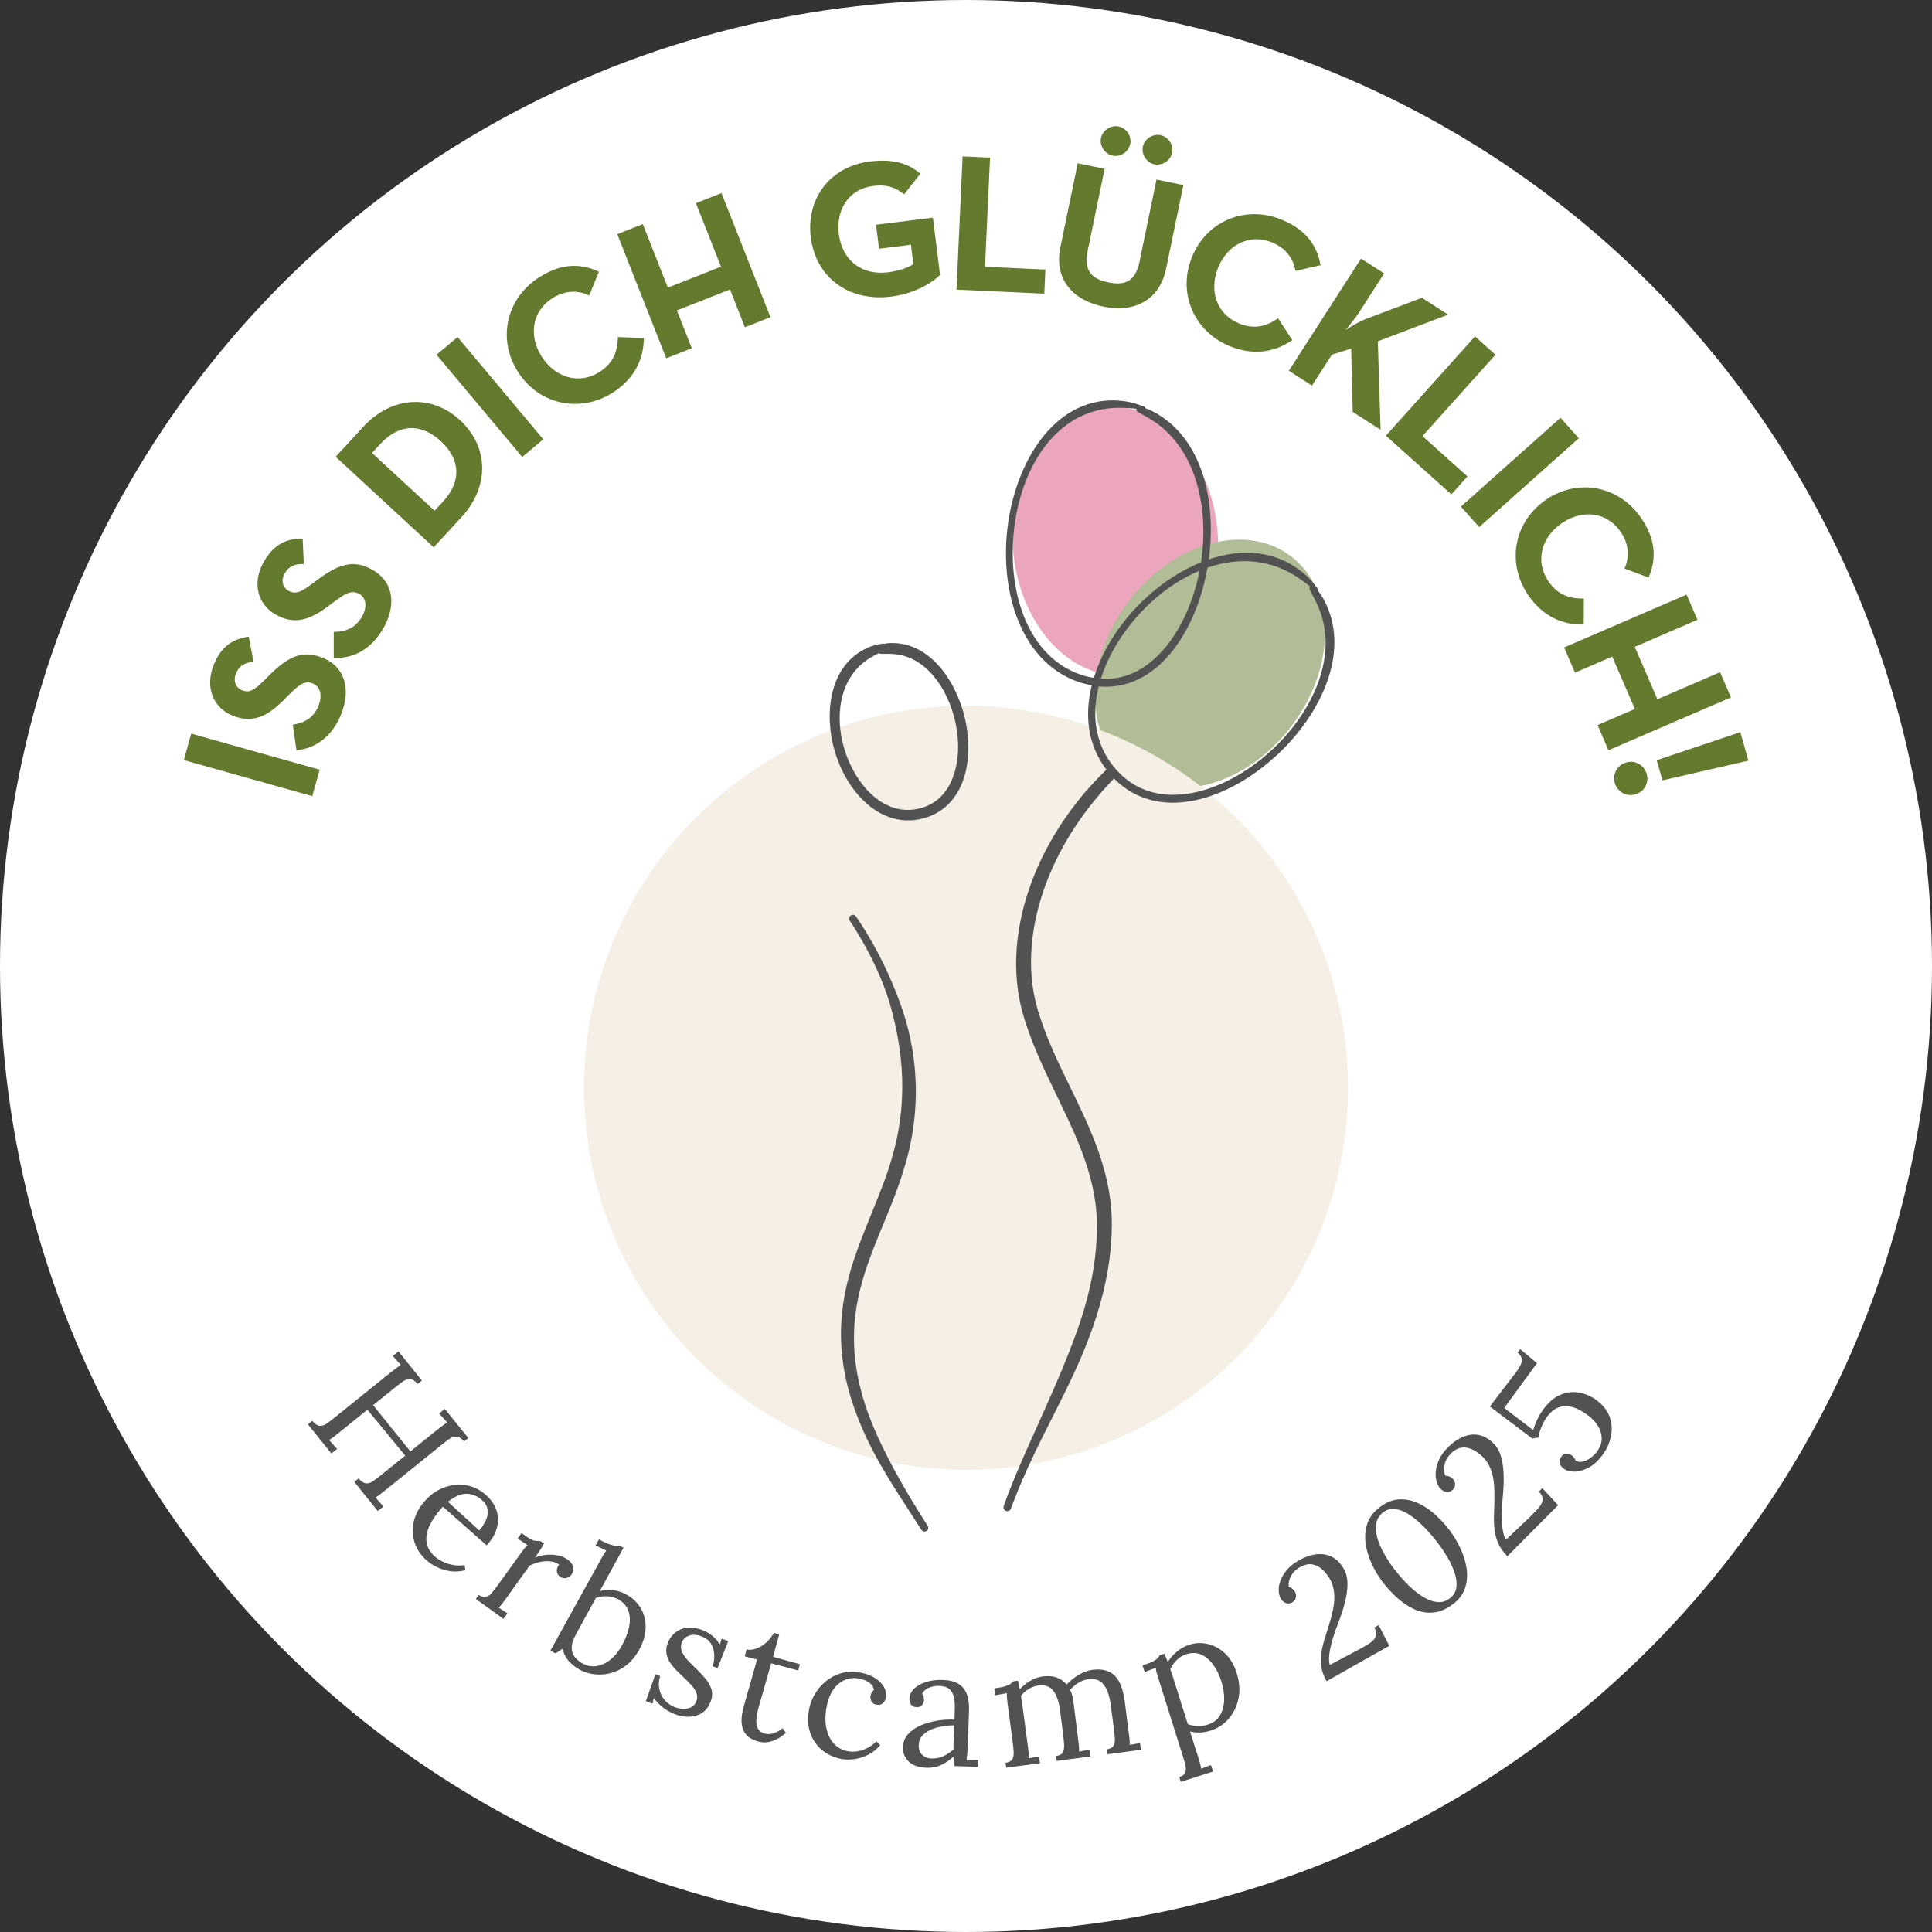 <?xml version="1.0" encoding="UTF-8"?>
<svg xmlns="http://www.w3.org/2000/svg" id="Ebene_1" data-name="Ebene 1" viewBox="0 0 512 512">
  <rect x="0" y="0" width="512" height="512" fill="#333333" stroke="none"/>
  <defs>
    <style>
      .cls-1 {
        fill: #f6efe6;
      }

      .cls-1, .cls-2, .cls-3, .cls-4, .cls-5, .cls-6 {
        stroke-width: 0px;
      }

      .cls-2 {
        fill: #647b2f;
      }

      .cls-3 {
        fill: #525252;
      }

      .cls-4 {
        fill: #b1bd97;
      }

      .cls-5 {
        fill: #eba6bd;
      }

      .cls-6 {
        fill: #fff;
      }
    </style>
  </defs>
  <circle class="cls-6" cx="256" cy="256" r="256"></circle>
  <g>
    <ellipse class="cls-5" cx="295.57" cy="143.38" rx="27.2" ry="35.68" transform="translate(-9.34 21.1) rotate(-4.03)"></ellipse>
    <ellipse class="cls-4" cx="320.66" cy="175.93" rx="35.68" ry="27.2" transform="translate(-12.2 327.52) rotate(-53.24)"></ellipse>
    <g>
      <circle class="cls-1" cx="256" cy="288.27" r="101.25"></circle>
      <path class="cls-3" d="M246,405.09c-.06.26-.22.49-.44.63-.17.11-.36.16-.54.16-.33,0-.65-.16-.84-.47l-3.8-5.89c-2.52-3.9-5.12-7.92-7.41-12.01-2.51-4.5-4.49-8.71-6.05-12.87-3.04-8.08-4.34-15.79-4-23.54.21-4.68,1.03-9.42,2.51-14.48,1.55-5.28,3.64-10.4,5.66-15.36l.19-.46c2-4.92,4.07-10,5.52-15.46,1.95-7.14,2.67-14.6,2.16-22.16-.22-3.1-.65-6.31-1.29-9.54-.69-3.51-1.48-6.58-2.4-9.38-.68-2.05-1.46-4.09-2.31-6.04-2.01-4.66-4.62-9.45-7.77-14.24-.15-.22-.2-.5-.14-.76.06-.27.21-.49.44-.63.2-.14.47-.19.73-.14.27.05.49.2.64.43,3.09,4.55,5.84,9.4,8.17,14.42.92,1.98,1.79,4.04,2.61,6.12,1.36,3.52,2.38,6.64,3.09,9.55.79,3.18,1.36,6.53,1.68,9.94.73,7.78.11,15.66-1.87,23.43-1.48,5.68-3.55,11.04-5.58,15.99l-.9,2.17c-1.77,4.28-3.6,8.71-5,13.23-1.52,4.9-2.35,9.21-2.64,13.58-.47,7.25.62,14.55,3.32,22.32,1.37,3.92,3.18,8.05,5.55,12.64,2.07,4,4.37,8.09,6.84,12.15.86,1.42,1.75,2.82,2.63,4.22l1.08,1.72c.14.21.19.49.14.75ZM254.21,209.17c-2.21,4.23-5.82,6.97-10.42,7.92-1.07.22-2.11.32-3.13.32-9.89,0-17.5-9.82-19.91-20.1-2.36-10.06-.23-21.98,9.86-25.93,1.08-.43,2.22-.64,3.29-.8.13-.04.3-.03.45.02.69-.14,1.41-.21,2.2-.19,9.97.06,16.79,9.97,19.12,19.76,1.68,7.07,1.15,13.99-1.47,19ZM233.56,173.25c-.22.04-.47-.01-.69-.15-.24.12-.47.24-.7.37l-.49.26c-9.09,4.75-10.29,14.99-8.39,22.99,2.4,10.09,10.22,19.7,19.93,17.64,3.78-.8,6.63-2.98,8.48-6.5,2.36-4.5,2.86-10.72,1.35-17.06-1.84-7.75-7.29-16.99-16.59-17.5-.65-.03-1.32-.03-2.01-.02-.13,0-.3,0-.45-.01-.15,0-.29-.02-.44,0ZM338.2,200.28c-7.9,7.29-17.75,12.25-26.83,12.44-5.98.12-11.62-1.81-16.15-6.41-4.62,4.8-8.63,9.92-11.88,15.28-9.34,15.44-12.39,32.15-8.37,45.85,2.08,7.17,5.37,13.93,8.55,20.47l1.26,2.59c2.8,5.8,5.02,10.71,6.73,15.83,2.16,6.47,3.18,12.51,3.14,18.48-.07,7.77-1.4,15.62-4.08,24.02-1.19,3.71-2.59,7.44-4.16,11.11-2.3,5.34-4.97,10.63-7.56,15.76-1.49,2.94-2.98,5.89-4.41,8.86-2.64,5.47-4.78,10.46-6.56,15.26-.09.25-.28.45-.52.56-.13.06-.28.09-.42.09-.12,0-.24-.02-.35-.06-.51-.18-.78-.75-.61-1.27,1.91-5.43,4.19-10.66,6.37-15.55.82-1.85,1.66-3.7,2.49-5.56,2.84-6.34,5.79-12.89,8.37-19.42,1.7-4.32,2.89-7.68,3.87-10.87,2.46-8.11,3.64-15.61,3.61-22.93-.01-5.54-1-10.99-3.1-17.15-1.78-5.24-4.14-10.24-6.59-15.33l-.85-1.77c-3.39-7.01-6.9-14.25-9.1-21.99-4.2-14.94-.81-32.74,9.3-48.83,1.64-2.6,3.41-5.1,5.26-7.43,2.26-2.85,4.81-5.64,7.6-8.35h0c-4.99-6.53-5.84-14.47-3.88-22.35-1.15-.21-2.32-.48-3.51-.89-16.18-5.58-21.69-26.32-18.26-44.55,3.18-16.87,14.04-32.17,30.62-29.82,1.65.23,3.3.76,5.03,1.42.18.05.31.22.31.41.03,0,.06.02.09.03,1.16.41,2.24.96,3.26,1.58,11.9,7.17,15.53,23.38,13.47,38.46,8.84-3.02,18.09-2.5,25.56,4.02,1.24,1.09,2.33,2.41,3.4,3.87.13.14.14.34.05.5,0,.01.02.02.03.04.76.96,1.36,2,1.87,3.05,6.52,13.28-1.18,29.62-13.04,40.56ZM289.89,179.63c2.41-7.78,7.44-15.37,13.9-21.29,4.32-3.97,9.31-7.23,14.49-9.33,2.22-14.52-1.35-29.99-12.58-37.4-.91-.61-1.88-1.16-2.87-1.71-.42-.24-.82-.5-1.26-.74-.34-.13-.53-.5-.45-.84-1.07-.11-2.1-.17-3.12-.22-15.79-.81-25.74,12.46-28.7,28.41-3.21,17.3,1.81,37.09,17.16,42.3,1.17.4,2.3.65,3.42.83ZM305,159.65c-6.11,5.64-10.94,12.84-13.26,20.22,4.7.32,8.95-1.18,12.6-3.95,6.77-5.13,11.57-14.49,13.56-24.69-4.59,1.91-8.99,4.8-12.9,8.42ZM349.29,160.63c-.43-.99-.94-1.96-1.47-2.95-.22-.42-.42-.85-.65-1.28-.22-.29-.18-.69.06-.94-.81-.65-1.63-1.24-2.43-1.82-7.72-5.6-16.52-6.07-24.83-3.2-.05.26-.08.53-.13.79-2.04,10.86-7.05,20.89-14.24,26.36-4.16,3.16-9.03,4.82-14.43,4.31-1.87,7.47-1.05,15,3.85,21.13,4.38,5.49,10.15,7.72,16.32,7.6,8.63-.16,18.05-4.81,25.57-11.75,11.2-10.31,18-25.48,12.38-38.25Z"></path>
    </g>
  </g>
  <g>
    <path class="cls-2" d="M48.71,201.43l1.97-7.01,34.04,9.56-1.97,7.01-34.04-9.56Z"></path>
    <path class="cls-2" d="M78.56,198.83l-.96-6.78c2.95-.49,5.44-1.67,6.79-5,1.13-2.8.45-5.15-1.48-5.92-2.31-.93-3.88.57-6.47,3.11l-1.4,1.4c-4.04,4.03-7.95,6.21-13.45,3.99-5.06-2.04-7.36-7.46-4.93-13.49,1.73-4.29,4.47-6.77,9.27-7.42l1.25,6.62c-2.54.32-3.87,1.24-4.65,3.17-.8,1.98-.05,3.74,1.59,4.4,2.03.82,3.35-.1,5.77-2.49l1.4-1.4c4.78-4.75,8.59-6.96,14.23-4.69,6.08,2.45,7.47,8.57,4.88,14.98-2.53,6.27-7.16,9.11-11.86,9.51Z"></path>
    <path class="cls-2" d="M88.44,174.32v-6.85c3-.07,5.64-.88,7.44-3.98,1.52-2.61,1.18-5.03-.62-6.07-2.16-1.25-3.92.01-6.85,2.16l-1.59,1.18c-4.57,3.42-8.75,5.02-13.88,2.04-4.72-2.74-6.23-8.43-2.96-14.05,2.33-4,5.39-6.07,10.23-6.02l.3,6.73c-2.56-.04-4,.68-5.05,2.48-1.07,1.84-.58,3.69.95,4.58,1.89,1.1,3.33.37,6.07-1.65l1.59-1.18c5.4-4.02,9.49-5.67,14.75-2.62,5.67,3.29,6.18,9.55,2.71,15.53-3.4,5.85-8.38,8-13.09,7.73Z"></path>
    <path class="cls-2" d="M88.95,121.05l7.37-7.99c7.37-7.99,17.94-8.77,25.62-1.68,7.68,7.09,7.77,17.65.36,25.67l-7.37,7.99-25.98-23.99ZM117.36,132.98c5.33-5.77,4.32-11.58-.53-16.06-4.85-4.48-10.72-5.02-16.05.75l-2.19,2.37,16.58,15.31,2.19-2.37Z"></path>
    <path class="cls-2" d="M115.68,94.01l5.58-4.68,22.71,27.1-5.58,4.68-22.71-27.1Z"></path>
    <path class="cls-2" d="M137.23,98.5c-5.6-8.83-2.89-19.6,5.67-25.03,5.4-3.43,10.49-3.95,15.82-1.47l-2.58,6.32c-2.85-1.39-6.3-1.48-9.73.69-5.4,3.43-6.4,9.91-2.86,15.49s9.89,7.52,15.29,4.1c3.86-2.45,4.85-5.66,4.9-9.27l6.88.26c-.03,5.68-2.54,10.85-8.29,14.5-8.56,5.43-19.49,3.25-25.09-5.57Z"></path>
    <path class="cls-2" d="M163.58,62.06l6.77-2.67,6.64,16.83,14.08-5.55-6.64-16.83,6.77-2.67,12.98,32.89-6.77,2.67-3.95-10.01-14.08,5.55,3.95,10.01-6.77,2.67-12.98-32.89Z"></path>
    <path class="cls-2" d="M214.87,62.98c-1.29-10.37,5.09-18.87,15.67-20.19,5.73-.71,10.05.32,13.35,3.26l-4.3,5.46c-1.98-1.59-4.17-2.73-8.24-2.22-6.35.79-9.87,6.21-9.05,12.76.82,6.55,5.67,11.03,13.05,10.11,2.27-.28,5.01-1.04,6.7-2.14l-.64-5.16-8.46,1.05-.79-6.35,15.07-1.88,1.89,15.17c-1.81,1.9-6.56,4.96-12.96,5.75-11.46,1.43-19.99-5.27-21.28-15.64Z"></path>
    <path class="cls-2" d="M255.1,41.45l7.27.33-1.33,28.93,16,.73-.29,6.39-23.27-1.07,1.62-35.32Z"></path>
    <path class="cls-2" d="M281.04,65.37l4.57-22.1,7.13,1.47-4.49,21.69c-1.04,5.04.75,7.43,5.48,8.41,4.68.97,7.22-.52,8.27-5.57l4.48-21.69,7.13,1.47-4.57,22.1c-1.81,8.76-8.74,11.73-16.64,10.1-7.99-1.65-13.18-7.13-11.37-15.89ZM291.77,36.58c.44-2.14,2.68-3.48,4.67-3.07,2.04.42,3.51,2.53,3.07,4.67s-2.63,3.49-4.67,3.07c-1.99-.41-3.51-2.53-3.07-4.67ZM302.87,38.88c.44-2.14,2.68-3.48,4.67-3.07,2.04.42,3.51,2.53,3.07,4.67-.44,2.14-2.63,3.49-4.67,3.07-1.99-.41-3.51-2.53-3.07-4.67Z"></path>
    <path class="cls-2" d="M315.93,68.01c3.98-9.66,14.34-13.66,23.72-9.8,5.91,2.44,9.27,6.29,10.32,12.07l-6.65,1.53c-.51-3.13-2.42-6-6.17-7.55-5.91-2.44-11.79.49-14.3,6.59-2.52,6.11-.45,12.41,5.47,14.85,4.23,1.74,7.42.69,10.39-1.34l3.76,5.77c-4.66,3.25-10.33,4.18-16.63,1.59-9.38-3.86-13.9-14.05-9.92-23.71Z"></path>
    <path class="cls-2" d="M362.12,84.48l14.71-5.56,6.95,4.47-18.64,7.05.73,23.47-7.39-4.76-.4-16.77-5.11,1.6-5.29,8.22-6.12-3.94,19.13-29.74,6.12,3.94-6.61,10.28c-.93,1.44-2.47,3.36-3.6,4.73,1.71-1.12,3.81-2.37,5.52-3Z"></path>
    <path class="cls-2" d="M390.89,89.15l5.42,4.86-19.34,21.56,11.92,10.69-4.27,4.76-17.34-15.55,23.61-26.32Z"></path>
    <path class="cls-2" d="M413.55,110.72l4.84,5.43-26.39,23.53-4.85-5.43,26.39-23.53Z"></path>
    <path class="cls-2" d="M409.74,132.4c8.65-5.87,19.5-3.49,25.2,4.9,3.59,5.29,4.27,10.36,1.96,15.76l-6.39-2.38c1.3-2.9,1.29-6.34-.99-9.7-3.59-5.29-10.1-6.09-15.57-2.38s-7.21,10.11-3.62,15.41c2.57,3.79,5.81,4.67,9.41,4.61l-.04,6.88c-5.68.15-10.92-2.2-14.75-7.84-5.7-8.39-3.85-19.38,4.8-25.25Z"></path>
    <path class="cls-2" d="M446.96,157.57l2.88,6.68-16.62,7.17,6,13.89,16.62-7.17,2.88,6.68-32.47,14.01-2.88-6.68,9.88-4.26-5.99-13.89-9.88,4.26-2.88-6.68,32.47-14.01Z"></path>
    <path class="cls-2" d="M431,202.05c2.45-.69,4.75.77,5.4,3.07.63,2.25-.57,4.7-3.02,5.39-2.5.71-4.8-.75-5.44-3.01-.65-2.3.55-4.75,3.06-5.45ZM461.21,194.02l2.13,7.56-22.78,5.23-1.51-5.35,22.16-7.43Z"></path>
  </g>
  <g>
    <path class="cls-3" d="M81.61,377.47l1.13-.91c.75.83,1.42,1.26,2.04,1.3.61.03,1.25-.18,1.9-.66.66-.47,1.38-1.03,2.18-1.67l14.8-11.93c.46-.37.91-.71,1.35-1.03.44-.32.84-.6,1.2-.86-.36-.39-.71-.79-1.06-1.18-.36-.39-.71-.79-1.06-1.18l1.51-1.21,6.21,7.71-1.13.91c-.7-.83-1.37-1.26-2-1.29-.63-.04-1.27.18-1.91.64s-1.38,1.03-2.2,1.69l-5.69,4.58,9.88,12.26,7.19-5.8c.46-.37.91-.71,1.35-1.03.44-.32.84-.6,1.2-.86-.35-.39-.71-.79-1.06-1.18-.35-.39-.71-.79-1.06-1.18l1.51-1.21,6.21,7.71-1.13.91c-.71-.83-1.37-1.26-2-1.29-.63-.04-1.27.18-1.92.64-.64.46-1.38,1.03-2.2,1.69l-14.56,11.74c-.62.5-1.15.92-1.61,1.27-.45.35-.85.62-1.18.81.35.39.71.79,1.06,1.18.35.39.71.79,1.06,1.18l-1.51,1.21-6.21-7.71,1.13-.91c.75.83,1.42,1.26,2.04,1.3.61.03,1.25-.18,1.9-.66.66-.47,1.38-1.03,2.18-1.67l6.24-5.03-10.02-12.15-7.37,5.94c-.62.5-1.15.92-1.61,1.27s-.85.62-1.18.81c.35.39.71.79,1.06,1.18s.71.79,1.06,1.18l-1.51,1.21-6.21-7.71Z"></path>
    <path class="cls-3" d="M112.88,413.35c-1.49-1.37-2.52-2.95-3.07-4.75-.56-1.8-.59-3.66-.11-5.59.49-1.92,1.53-3.76,3.14-5.51,1.39-1.51,3.02-2.62,4.91-3.31,1.89-.7,3.82-.88,5.8-.57,1.98.32,3.78,1.22,5.4,2.71.91.83,1.62,1.75,2.15,2.77.52,1.01.81,2.1.87,3.25s-.15,2.33-.62,3.55c-.48,1.21-1.27,2.43-2.38,3.64l-11.6-10.26c-1.51,1.64-2.65,3.25-3.43,4.82-.78,1.57-1.08,3.06-.91,4.48.18,1.41.89,2.7,2.15,3.85.67.61,1.47,1.12,2.39,1.53.92.41,1.87.68,2.85.83.98.14,1.88.13,2.71-.03l.18,1.36c-1.42.37-2.78.46-4.1.24-1.32-.21-2.52-.6-3.6-1.15-1.08-.55-1.99-1.17-2.73-1.84ZM118.71,397.99l8.28,7.58c.71-.78,1.29-1.63,1.72-2.57.44-.93.61-1.87.51-2.81s-.56-1.8-1.41-2.57c-1.25-1.15-2.64-1.73-4.16-1.75-1.52-.02-3.17.69-4.95,2.12Z"></path>
    <path class="cls-3" d="M126.88,422.65c.74.53,1.38.72,1.93.55.55-.16,1.09-.55,1.61-1.17.52-.62,1.09-1.36,1.7-2.22l5.86-8.14c.27-.38.55-.76.84-1.13.29-.37.61-.73.97-1.09-.45-.28-.88-.57-1.31-.86-.43-.29-.86-.57-1.31-.86l1.05-1.46,1.11.8c1.02.74,1.8,1.15,2.34,1.23.54.08,1.02.1,1.46.05l1.04.75c-.23.42-.53.91-.91,1.49s-.87,1.3-1.46,2.18c.79-.34,1.69-.57,2.72-.7,1.03-.13,2.07-.1,3.12.08,1.05.18,2,.57,2.86,1.19.67.48,1.12,1.08,1.36,1.79s.08,1.47-.48,2.25c-.14.19-.36.38-.68.57-.32.19-.68.29-1.08.3-.41.01-.83-.13-1.25-.44-.51-.4-.77-.91-.8-1.52-.03-.62.18-1.16.63-1.63-.58-.45-1.3-.74-2.17-.86-.87-.12-1.79-.09-2.76.1s-1.95.52-2.94,1l-6.29,8.81c-.34.48-.65.89-.93,1.25-.28.36-.6.72-.96,1.07.4.25.79.5,1.16.76.38.25.77.51,1.16.76l-1.05,1.46-7.32-5.27.77-1.07Z"></path>
    <path class="cls-3" d="M159.16,413.36c.23-.41.45-.8.66-1.17.22-.37.49-.79.83-1.28-.48-.23-.95-.45-1.41-.67-.46-.22-.93-.45-1.41-.67l.89-1.62c1.13.62,2.04,1.05,2.73,1.29.69.24,1.23.37,1.64.4.41.02.75,0,1.03-.09l1.12.61-6.3,11.5c1.12-.33,2.28-.42,3.49-.27,1.21.14,2.4.54,3.59,1.19,1.65.9,2.91,2.12,3.8,3.64.89,1.52,1.32,3.23,1.28,5.12-.03,1.89-.6,3.84-1.7,5.84-1.2,2.19-2.71,3.82-4.55,4.91-1.83,1.09-3.75,1.65-5.75,1.69s-3.87-.42-5.62-1.37c-.87-.48-1.74-1.17-2.61-2.06s-1.46-2.03-1.77-3.41l-1.88,1.23-1.35-.74,13.3-24.07ZM152.58,433.23c-.75,1.36-1.1,2.53-1.07,3.5.04.97.32,1.79.86,2.45.54.66,1.19,1.21,1.97,1.63,1.24.68,2.49.92,3.77.71s2.51-.77,3.68-1.72c1.17-.95,2.2-2.23,3.09-3.85.96-1.75,1.58-3.41,1.87-4.97.29-1.56.2-2.97-.26-4.2s-1.36-2.22-2.69-2.96c-.85-.47-1.8-.73-2.86-.79-1.05-.06-2.06.08-3.02.43l-5.35,9.76Z"></path>
    <path class="cls-3" d="M178.84,454.27c-1.37-.54-2.51-1.2-3.43-1.99-.92-.79-1.63-1.55-2.13-2.28l-.4,1.5-1.72-.68,2.53-7.14,1.27.5c-.39,1.14-.47,2.27-.24,3.38.22,1.11.69,2.09,1.4,2.94.71.85,1.58,1.47,2.62,1.88.71.28,1.45.44,2.23.47.77.04,1.49-.09,2.14-.39.65-.29,1.12-.81,1.41-1.55.3-.76.33-1.49.07-2.17s-.67-1.36-1.26-2.03c-.59-.67-1.24-1.34-1.96-2-.69-.65-1.38-1.31-2.05-1.99s-1.27-1.4-1.77-2.16c-.5-.77-.82-1.58-.95-2.45s0-1.82.42-2.86c.22-.57.58-1.16,1.07-1.75.49-.6,1.11-1.1,1.87-1.51.76-.41,1.67-.64,2.72-.68s2.28.21,3.67.76c.74.29,1.51.74,2.31,1.34.8.6,1.5,1.41,2.07,2.42l.53-1.59,1.72.68-2.82,7.17-1.31-.52c.32-.98.47-1.98.43-3.02-.03-1.04-.3-1.99-.81-2.87s-1.35-1.55-2.52-2.01c-1.26-.49-2.36-.57-3.32-.22s-1.6.93-1.92,1.75c-.33.85-.34,1.65-.03,2.42.31.77.81,1.52,1.49,2.27.69.74,1.43,1.49,2.24,2.25.86.84,1.69,1.72,2.47,2.62.78.91,1.33,1.87,1.65,2.9.32,1.03.24,2.15-.24,3.38-.54,1.37-1.33,2.36-2.38,2.99-1.05.63-2.2.94-3.44.94-1.24,0-2.45-.23-3.63-.7Z"></path>
    <path class="cls-3" d="M200.76,461.46c-.65-.18-1.29-.46-1.92-.83-.63-.37-1.16-.91-1.59-1.6-.43-.7-.67-1.61-.73-2.73s.16-2.54.62-4.23l3.49-12.27-3.28-.86.51-1.82c.74.18,1.57.11,2.48-.2s1.79-.84,2.65-1.57,1.55-1.61,2.07-2.62l1.44.4-1.64,5.94,7.12,1.97-.46,1.65-7.15-1.89-3.35,11.77c-.35,1.27-.55,2.38-.58,3.33-.04.95.12,1.72.48,2.3.36.59.92.98,1.68,1.2.79.22,1.6.2,2.42-.06.82-.26,1.6-.71,2.36-1.35l.89,1.25c-.88.76-1.7,1.33-2.46,1.69-.76.37-1.46.61-2.09.72-.64.11-1.21.14-1.71.07-.5-.06-.92-.14-1.26-.23Z"></path>
    <path class="cls-3" d="M223.31,466.21c-1.94-.31-3.66-1.04-5.16-2.18s-2.6-2.63-3.3-4.45c-.71-1.82-.87-3.9-.5-6.25.24-1.51.75-2.92,1.52-4.26.78-1.33,1.75-2.49,2.94-3.48,1.18-.98,2.52-1.7,4.02-2.15,1.5-.44,3.08-.53,4.76-.27,1.62.26,3,.73,4.12,1.41,1.12.68,1.95,1.48,2.49,2.4.54.92.73,1.85.58,2.81-.1.64-.36,1.15-.78,1.55-.42.39-.96.54-1.63.43-.73-.09-1.21-.39-1.44-.92s-.31-.98-.25-1.35c.05-.29.14-.58.27-.87.14-.29.35-.54.66-.76-.12-.73-.45-1.31-.97-1.74-.53-.42-1.09-.74-1.7-.94-.61-.2-1.11-.33-1.52-.4-1.97-.31-3.75.21-5.35,1.58-1.6,1.37-2.64,3.55-3.12,6.57-.31,1.94-.27,3.71.11,5.32.38,1.61,1.07,2.93,2.07,3.96.99,1.03,2.23,1.67,3.71,1.9,1.36.22,2.72.06,4.08-.46s2.47-1.26,3.33-2.19l.99,1.05c-.95,1.1-2.01,1.94-3.19,2.52-1.18.59-2.35.96-3.52,1.13s-2.25.18-3.23.02Z"></path>
    <path class="cls-3" d="M252.94,468.01c-.07-.5-.12-.94-.13-1.33-.02-.38-.05-.78-.09-1.19-1.03.96-2.13,1.71-3.31,2.25-1.18.53-2.41.78-3.7.74-2.23-.07-3.87-.63-4.92-1.68-1.05-1.05-1.55-2.3-1.51-3.77.04-1.35.5-2.5,1.37-3.46.87-.95,1.98-1.73,3.33-2.31,1.35-.59,2.82-1.01,4.4-1.27,1.58-.26,3.1-.35,4.56-.27l.09-2.73c.03-1.03-.02-2-.17-2.91-.15-.91-.5-1.67-1.07-2.28-.57-.6-1.5-.94-2.79-1.01-.85-.06-1.73.08-2.63.4-.91.32-1.58.9-2.02,1.74.23.24.37.52.44.83.06.31.09.6.08.86-.01.35-.17.75-.48,1.2-.31.45-.83.64-1.56.59-.62-.02-1.08-.25-1.39-.68s-.45-.95-.43-1.53c.03-1,.44-1.88,1.21-2.65.77-.77,1.83-1.36,3.16-1.79,1.33-.43,2.84-.61,4.51-.56,2.46.08,4.26.79,5.39,2.13,1.13,1.34,1.63,3.42,1.51,6.24-.04,1.08-.07,2.18-.11,3.28-.04,1.1-.08,2.2-.13,3.3-.05,1.1-.09,2.21-.13,3.32-.02.47-.04.94-.09,1.41s-.11.99-.18,1.58c.53-.01,1.05-.02,1.56-.04.51-.01,1.04-.03,1.56-.04l-.06,1.85-6.29-.21ZM252.9,457.23c-1,0-2.05.09-3.16.27-1.11.18-2.13.48-3.07.89-.94.41-1.71.96-2.3,1.66-.59.7-.9,1.56-.9,2.59.02,1.09.36,1.91,1,2.48.64.56,1.42.86,2.33.89,1.2.04,2.26-.15,3.17-.58.91-.42,1.82-1.03,2.72-1.83-.02-.32-.02-.68,0-1.06.01-.38.03-.78.04-1.19,0-.15.03-.62.07-1.41.04-.79.08-1.7.11-2.73Z"></path>
    <path class="cls-3" d="M266.65,468.47l-.17-1.31c.9-.12,1.5-.43,1.79-.93s.41-1.15.36-1.96c-.05-.81-.14-1.73-.28-2.78l-1.32-9.94c-.06-.46-.12-.93-.16-1.4-.05-.47-.06-.95-.04-1.46-.52.1-1.03.2-1.54.29-.51.1-1.02.19-1.54.29l-.24-1.83c1.28-.17,2.24-.36,2.88-.56.64-.2,1.11-.41,1.4-.63.3-.22.53-.44.71-.67l1.26-.17c.1.28.18.61.24.99.07.38.14.81.24,1.3.77-.87,1.69-1.62,2.76-2.25s2.17-1.02,3.31-1.17c1.45-.19,2.71-.09,3.77.3,1.06.39,1.92,1,2.6,1.83.88-.94,1.93-1.79,3.15-2.53,1.22-.74,2.45-1.19,3.7-1.36,2.53-.34,4.49.18,5.89,1.55,1.39,1.37,2.29,3.79,2.7,7.25l1.04,8.12c.08.58.14,1.1.18,1.55.04.45.06.93.04,1.44.46-.09.92-.17,1.37-.25.45-.07.9-.16,1.37-.25l.24,1.79-8.9,1.18-.17-1.31c.9-.12,1.5-.43,1.79-.93.29-.5.41-1.15.36-1.96-.05-.81-.14-1.73-.28-2.78l-.81-6.11c-.33-2.5-.98-4.32-1.95-5.47-.97-1.14-2.3-1.59-4.02-1.33-.9.12-1.78.44-2.62.97-.85.53-1.57,1.14-2.15,1.84.21.45.38.93.53,1.46.14.53.25,1.08.33,1.66.2,1.69.41,3.39.64,5.11.23,1.72.44,3.43.64,5.15.08.58.14,1.1.18,1.55.04.45.06.93.04,1.44.46-.09.92-.17,1.37-.25.45-.07.9-.16,1.37-.25l.24,1.79-8.9,1.18-.17-1.31c.9-.12,1.49-.43,1.76-.92.27-.49.39-1.15.36-1.96-.03-.81-.12-1.74-.26-2.78l-.77-6.11c-.3-2.5-.92-4.35-1.84-5.52-.93-1.18-2.25-1.64-3.96-1.38-.9.12-1.76.43-2.58.94s-1.5,1.11-2.02,1.8c.05.35.1.72.17,1.11.07.39.13.8.19,1.24l1.49,11.21c.08.58.14,1.1.18,1.55.04.45.06.93.04,1.44.46-.09.92-.17,1.36-.25.45-.07.9-.16,1.37-.25l.24,1.79-8.9,1.18Z"></path>
    <path class="cls-3" d="M312.92,472.2l-.4-1.26c.87-.28,1.4-.68,1.59-1.22.2-.54.2-1.2.01-1.99-.19-.79-.45-1.68-.77-2.69l-6.38-20.27c-.14-.45-.28-.9-.41-1.35-.13-.45-.23-.93-.29-1.43-.49.19-.98.38-1.46.56-.48.18-.97.37-1.46.56l-.56-1.76c1.23-.39,2.14-.75,2.73-1.06.59-.31,1.01-.6,1.25-.86.24-.26.43-.52.56-.78l1.26-.4c.12.27.25.59.4.96.15.37.31.79.49,1.25.6-1.02,1.4-1.95,2.42-2.78,1.01-.83,2.1-1.43,3.28-1.81,1.62-.52,3.26-.58,4.93-.19,1.66.39,3.18,1.23,4.54,2.5,1.36,1.27,2.39,2.99,3.07,5.14.76,2.38.93,4.62.51,6.72-.42,2.11-1.28,3.91-2.59,5.42-1.3,1.51-2.91,2.57-4.81,3.17-.98.31-1.92.48-2.82.51-.9.03-1.79-.07-2.65-.28l2.22,6.96c.18.56.33,1.06.45,1.5.12.44.22.91.29,1.41.44-.17.87-.33,1.3-.49.43-.15.86-.31,1.3-.48l.55,1.72-8.55,2.73ZM320.21,456.99c1.34-.43,2.36-1.21,3.06-2.34.7-1.13,1.08-2.5,1.14-4.1.06-1.6-.21-3.33-.8-5.17-.48-1.51-1.16-2.89-2.04-4.13s-1.92-2.15-3.13-2.72-2.59-.61-4.12-.12c-.95.3-1.79.83-2.52,1.57-.73.74-1.29,1.53-1.67,2.36.04.11.09.27.17.48.08.21.2.57.37,1.08.17.52.41,1.29.74,2.3.33,1.02.76,2.4,1.3,4.14.54,1.74,1.23,3.93,2.08,6.59.87.31,1.76.47,2.67.49.91.02,1.83-.12,2.75-.42Z"></path>
    <path class="cls-3" d="M351.55,445.54c-.76-1.35-1.23-2.67-1.4-3.96-.17-1.29-.15-2.57.07-3.86s.55-2.6.98-3.94c.44-1.34.87-2.74,1.3-4.19.77-2.52,1.14-4.67,1.11-6.44s-.39-3.28-1.09-4.54c-.55-.97-1.21-1.83-1.99-2.59-.78-.75-1.68-1.23-2.7-1.43-1.02-.2-2.15.05-3.37.74-1.05.59-1.83,1.38-2.35,2.36-.52.99-.71,1.94-.55,2.87.4.11.73.29,1,.52s.48.49.64.78c.13.23.22.52.26.86.04.35-.02.7-.18,1.06-.17.36-.48.67-.94.93-.58.29-1.13.32-1.67.08-.54-.24-.96-.63-1.28-1.2-.3-.54-.47-1.22-.51-2.06-.04-.84.12-1.74.48-2.69.35-.96.92-1.9,1.71-2.83.79-.93,1.84-1.77,3.17-2.52,1.02-.58,2.08-1.01,3.17-1.31s2.18-.4,3.25-.29c1.07.1,2.08.47,3.02,1.1.94.63,1.78,1.59,2.52,2.9.36.64.62,1.4.77,2.3.15.89.17,1.94.05,3.13s-.38,2.54-.78,4.03c-.4,1.49-.98,3.19-1.72,5.09-.93,2.41-1.59,4.56-1.99,6.45-.4,1.89-.43,3.33-.11,4.33l6.89-3.64c1.27-.68,2.37-1.3,3.31-1.87.94-.57,1.58-1.19,1.93-1.87.34-.68.23-1.52-.33-2.52l1.15-.65,2.8,5.49-16.59,9.37Z"></path>
    <path class="cls-3" d="M385.01,425.12c-1.77,1.35-3.53,2.1-5.27,2.23s-3.42-.17-5.02-.92c-1.6-.75-3.11-1.77-4.52-3.05-1.41-1.29-2.67-2.67-3.79-4.13-1.12-1.47-2.09-3.09-2.91-4.86-.82-1.77-1.35-3.57-1.6-5.39-.25-1.82-.1-3.56.45-5.21.55-1.65,1.63-3.1,3.27-4.35,1.7-1.3,3.41-2,5.13-2.09,1.72-.09,3.39.23,5,.97,1.62.74,3.13,1.75,4.55,3.03,1.42,1.28,2.69,2.65,3.81,4.12,1.1,1.45,2.07,3.05,2.9,4.82s1.38,3.55,1.65,5.35c.27,1.8.14,3.53-.39,5.17-.54,1.64-1.62,3.09-3.25,4.34ZM384.18,423.6c1-.76,1.59-1.71,1.76-2.84s.05-2.36-.37-3.71c-.42-1.34-1.03-2.71-1.84-4.11-.81-1.39-1.7-2.73-2.68-4.02-1.09-1.42-2.25-2.78-3.5-4.08-1.25-1.3-2.53-2.39-3.83-3.28-1.3-.89-2.57-1.43-3.8-1.64-1.23-.21-2.35.08-3.38.87-1,.77-1.61,1.73-1.81,2.88-.21,1.16-.12,2.42.26,3.79.38,1.37.97,2.77,1.76,4.19.79,1.42,1.69,2.79,2.68,4.1.75.98,1.59,1.98,2.52,3,.93,1.03,1.92,1.97,2.98,2.85s2.12,1.58,3.2,2.12c1.08.54,2.13.83,3.15.86,1.02.03,1.99-.3,2.9-.99Z"></path>
    <path class="cls-3" d="M399.45,412.4c-1.1-1.1-1.91-2.24-2.42-3.43s-.84-2.43-.98-3.73c-.14-1.3-.18-2.65-.12-4.06.06-1.41.09-2.87.11-4.39.05-2.63-.17-4.8-.67-6.5-.5-1.7-1.26-3.05-2.28-4.07-.79-.79-1.66-1.44-2.62-1.95-.96-.52-1.95-.73-2.99-.64-1.04.09-2.05.63-3.04,1.63-.85.85-1.39,1.82-1.62,2.91-.24,1.09-.15,2.06.24,2.91.41,0,.78.08,1.11.23.32.16.6.35.83.57.19.19.35.44.48.76.14.32.17.68.11,1.07-.06.39-.28.78-.65,1.15-.48.44-1,.62-1.58.53-.58-.08-1.1-.35-1.56-.8-.44-.43-.79-1.05-1.05-1.85-.26-.8-.35-1.71-.27-2.72.08-1.02.37-2.08.88-3.19s1.29-2.21,2.37-3.29c.83-.83,1.73-1.54,2.7-2.12.97-.58,1.99-.97,3.05-1.16,1.06-.19,2.12-.11,3.21.24,1.08.35,2.15,1.05,3.21,2.11.52.52.97,1.18,1.36,2,.39.82.68,1.82.9,3,.21,1.18.32,2.55.34,4.09s-.08,3.33-.28,5.37c-.24,2.57-.3,4.82-.17,6.75.13,1.93.49,3.33,1.07,4.2l5.65-5.37c1.03-1,1.93-1.9,2.68-2.7s1.2-1.57,1.35-2.32c.14-.75-.19-1.52-1-2.33l.93-.94,4.18,4.53-13.43,13.51Z"></path>
    <path class="cls-3" d="M424.53,385.78c-1.14,1.49-2.36,2.57-3.67,3.23-1.3.67-2.54.99-3.71.98-1.17-.01-2.1-.27-2.77-.79-.54-.41-.88-.89-1.02-1.45-.15-.56-.04-1.1.33-1.63.3-.44.63-.71.99-.82.36-.11.71-.11,1.03-.01.33.1.6.23.81.39.23.18.44.39.62.64.18.25.33.51.45.79.63.33,1.31.4,2.05.18.74-.21,1.43-.58,2.08-1.09.65-.52,1.17-1.05,1.56-1.6.83-1.18,1.22-2.33,1.19-3.47-.04-1.13-.37-2.21-1-3.23-.63-1.01-1.43-1.9-2.41-2.65-.65-.5-1.42-1-2.29-1.5s-1.8-.84-2.79-1.03c-.99-.18-1.99-.09-3.01.28-1.02.37-2,1.17-2.94,2.4-.3.4-.63.92-.97,1.56-.34.64-.64,1.32-.89,2.03-.25.71-.4,1.37-.45,1.96l-1.66.28-11.24-8.49,6.92-9.05c1.02-1.33,1.54-2.38,1.56-3.16.02-.78-.36-1.47-1.16-2.07l.72-.94,4.45,3.74-8.68,11.86,7.69,5.88c.19-.74.53-1.63,1.01-2.69.48-1.06,1.11-2.1,1.89-3.12,1.11-1.44,2.27-2.5,3.5-3.17s2.47-1.03,3.72-1.09c1.25-.06,2.45.11,3.6.51,1.15.4,2.21.97,3.16,1.7,1.72,1.32,2.87,2.83,3.43,4.53.56,1.7.64,3.44.24,5.2-.4,1.76-1.18,3.4-2.34,4.91Z"></path>
  </g>
</svg>
